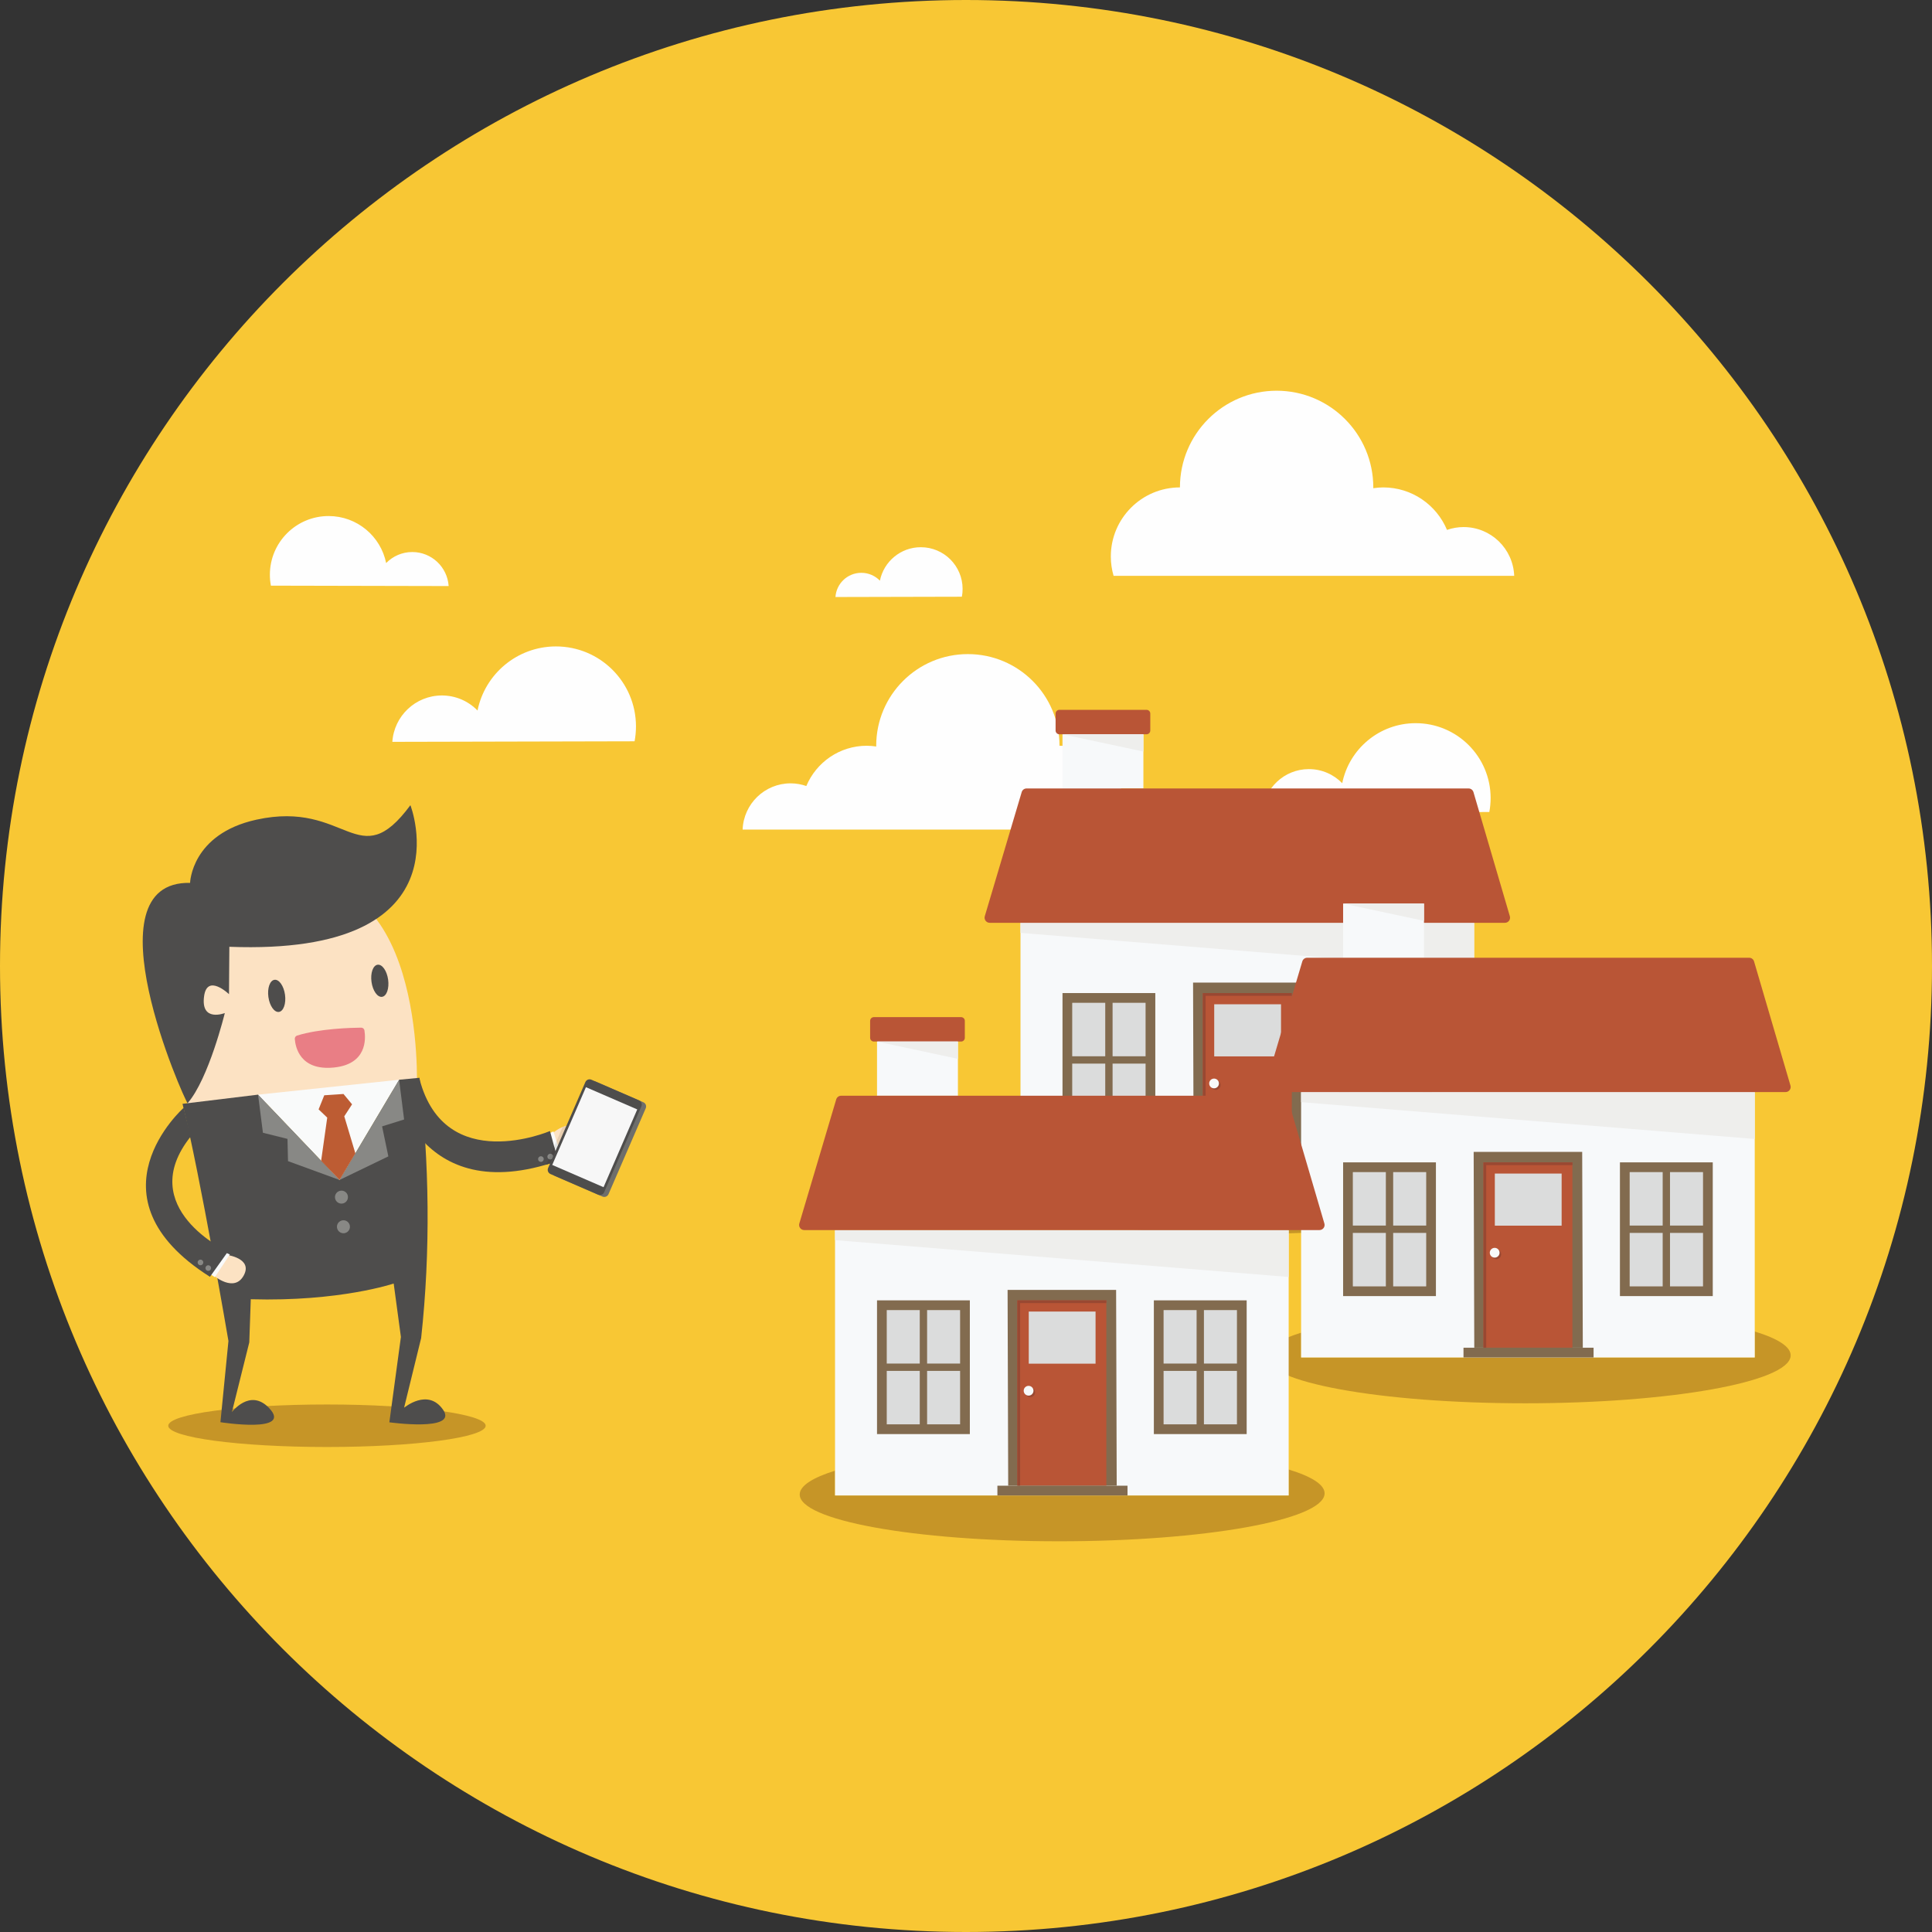<?xml version="1.0" encoding="UTF-8"?>
<!DOCTYPE svg PUBLIC "-//W3C//DTD SVG 1.1//EN" "http://www.w3.org/Graphics/SVG/1.1/DTD/svg11.dtd">
<!-- Creator: CorelDRAW X7 -->
<svg xmlns="http://www.w3.org/2000/svg" xml:space="preserve" width="1000px" height="1000px" version="1.1" style="shape-rendering:geometricPrecision; text-rendering:geometricPrecision; image-rendering:optimizeQuality; fill-rule:evenodd; clip-rule:evenodd"
viewBox="0 0 104319 104319"
 xmlns:xlink="http://www.w3.org/1999/xlink">
 <rect x="0" y="0" width="104319" height="104319" fill="#333333" stroke="none"/>
 <defs>
  <style type="text/css">
   <![CDATA[
    .fil2 {fill:#F0B92D;fill-rule:nonzero}
    .fil18 {fill:#494645;fill-rule:nonzero}
    .fil13 {fill:#4E4D4C;fill-rule:nonzero}
    .fil22 {fill:#6E6E6B;fill-rule:nonzero}
    .fil19 {fill:#7C7C79;fill-rule:nonzero}
    .fil8 {fill:#826B4F;fill-rule:nonzero}
    .fil14 {fill:#888885;fill-rule:nonzero}
    .fil15 {fill:#8DAD9A;fill-rule:nonzero}
    .fil10 {fill:#994832;fill-rule:nonzero}
    .fil6 {fill:#B95536;fill-rule:nonzero}
    .fil21 {fill:#BD5C33;fill-rule:nonzero}
    .fil4 {fill:#C69527;fill-rule:nonzero}
    .fil9 {fill:#DBDCDC;fill-rule:nonzero}
    .fil17 {fill:#E5E5E3;fill-rule:nonzero}
    .fil16 {fill:#E8CEAF;fill-rule:nonzero}
    .fil20 {fill:#E97E85;fill-rule:nonzero}
    .fil7 {fill:#EEEEEC;fill-rule:nonzero}
    .fil3 {fill:#F0B92D;fill-rule:nonzero}
    .fil23 {fill:#F7F7F7;fill-rule:nonzero}
    .fil5 {fill:#F7F9FA;fill-rule:nonzero}
    .fil0 {fill:#F8C734;fill-rule:nonzero}
    .fil12 {fill:#F9FAFA;fill-rule:nonzero}
    .fil11 {fill:#FCE2C3;fill-rule:nonzero}
    .fil1 {fill:#FEFEFE;fill-rule:nonzero}
   ]]>
  </style>
 </defs>
 <g id="Layer_x0020_1">
  <g id="_2430579040256">
   <path class="fil0" d="M52160 0c28807,0 52159,23353 52159,52160 0,28807 -23352,52159 -52159,52159 -28807,0 -52160,-23352 -52160,-52159 0,-28807 23353,-52160 52160,-52160z"/>
   <path class="fil1" d="M40098 44794c53,-1387 1191,-2497 2591,-2497 298,0 583,53 849,145 534,-1277 1795,-2175 3265,-2175 174,0 343,17 510,41l-2 -41c0,-2733 2216,-4949 4949,-4949 2733,0 4949,2216 4949,4949 1954,0 3538,1584 3538,3538 1,344 -50,675 -141,989l-20508 0z"/>
   <path class="fil1" d="M81760 31093c-56,-1464 -1256,-2634 -2733,-2634 -314,0 -615,56 -896,153 -563,-1347 -1893,-2294 -3444,-2294 -183,0 -361,18 -537,43 0,-15 2,-29 2,-43 0,-2883 -2337,-5221 -5220,-5221 -2884,0 -5221,2338 -5221,5221 -2061,0 -3732,1671 -3732,3732 0,362 53,712 150,1043l21631 0z"/>
   <path class="fil1" d="M30009 34904c-2088,5 -3827,1491 -4225,3461 -489,-503 -1172,-814 -1929,-813 -1419,4 -2578,1108 -2670,2504l13080 -30c49,-263 75,-534 75,-811 -6,-2386 -1944,-4316 -4331,-4311z"/>
   <path class="fil1" d="M17749 27864c1533,3 2809,1093 3101,2539 359,-369 860,-597 1415,-596 1042,2 1892,813 1960,1837l-9598 -21c-36,-194 -56,-393 -55,-596 4,-1751 1426,-3167 3177,-3163z"/>
   <path class="fil1" d="M76431 39048c-1956,4 -3585,1396 -3957,3241 -458,-470 -1098,-763 -1807,-761 -1329,3 -2414,1038 -2501,2345l12250 -28c46,-246 71,-500 71,-760 -5,-2235 -1821,-4042 -4056,-4037z"/>
   <path class="fil1" d="M49716 29547c-1090,2 -1997,778 -2205,1806 -255,-262 -612,-425 -1006,-424 -742,2 -1346,578 -1394,1307l6826 -16c26,-137 40,-278 39,-423 -2,-1246 -1014,-2253 -2260,-2250z"/>
   <line class="fil2" x1="77671" y1="40341" x2="77671" y2= "40341" />
   <polygon class="fil3" points="55298,45185 55298,45186 "/>
   <path class="fil4" d="M67193 66630c-7825,0 -14092,-1145 -13997,-2557 31,-456 722,-884 1906,-1255l0 1339 24494 0 0 -1403c1262,385 1972,836 1940,1319 -96,1412 -6517,2557 -14343,2557z"/>
   <polygon class="fil5" points="57370,42573 61738,42573 61738,39119 57370,39119 "/>
   <path class="fil6" d="M61909 39647l-4710 0c-111,0 -202,-90 -202,-202l0 -915c0,-112 91,-202 202,-202l4710 0c111,0 201,90 201,202l0 915c0,112 -90,202 -201,202z"/>
   <polygon class="fil5" points="55102,64157 79596,64157 79596,49827 55102,49827 "/>
   <polygon class="fil7" points="79596,52358 55102,50371 55102,49827 79596,49827 "/>
   <path class="fil6" d="M81261 49827l-27822 0c-185,0 -317,-178 -265,-355l1993 -6702c34,-117 142,-197 264,-197l23864 0c123,0 230,81 265,198l1965 6702c52,177 -80,354 -264,354z"/>
   <polygon class="fil8" points="64453,63629 64420,53056 70279,53056 70312,63629 "/>
   <polygon class="fil6" points="64947,63629 69752,63629 69752,53621 64947,53621 "/>
   <polygon class="fil9" points="57897,60315 61854,60315 61854,54149 57897,54149 "/>
   <polygon class="fil9" points="72844,60315 76801,60315 76801,54149 72844,54149 "/>
   <path class="fil8" d="M75021 60315l0 -2885 1780 0 0 2885 -1780 0zm-2177 -2885l1781 0 0 2885 -1781 0 0 -2885zm1781 -3281l0 2885 -1781 0 0 -2885 1781 0zm2176 2885l-1780 0 0 -2885 1780 0 0 2885zm-4484 -3413l0 7222 5012 0 0 -7222 -5012 0z"/>
   <path class="fil10" d="M65640 58851c-145,0 -264,-118 -264,-263 0,-146 119,-264 264,-264 146,0 264,118 264,264 0,145 -118,263 -264,263z"/>
   <path class="fil5" d="M65817 58501c0,146 -118,264 -264,264 -145,0 -263,-118 -263,-264 0,-145 118,-263 263,-263 146,0 264,118 264,263z"/>
   <polygon class="fil9" points="65562,57040 69169,57040 69169,54226 65562,54226 "/>
   <polygon class="fil7" points="61738,40581 57370,39647 61738,39647 "/>
   <polygon class="fil10" points="65097,63629 64947,63629 64947,53621 69751,53621 69751,53770 65097,53770 "/>
   <polygon class="fil8" points="63870,64157 70895,64157 70895,63629 63870,63629 "/>
   <path class="fil8" d="M60074 60315l0 -2885 1780 0 0 2885 -1780 0zm-2177 -2885l1781 0 0 2885 -1781 0 0 -2885zm1781 -3281l0 2885 -1781 0 0 -2885 1781 0zm2176 2885l-1780 0 0 -2885 1780 0 0 2885zm-4484 -3413l0 7222 5011 0 0 -7222 -5011 0z"/>
   <line class="fil2" x1="92823" y1="49482" x2="92823" y2= "49482" />
   <polygon class="fil3" points="70449,54326 70449,54326 "/>
   <path class="fil4" d="M82345 75771c-7826,0 -14092,-1145 -13997,-2557 31,-457 721,-885 1906,-1255l0 1338 24494 0 0 -1402c1262,385 1972,836 1939,1319 -95,1412 -6516,2557 -14342,2557z"/>
   <polygon class="fil5" points="72522,51714 76889,51714 76889,48260 72522,48260 "/>
   <path class="fil6" d="M77060 48788l-4709 0c-112,0 -202,-91 -202,-202l0 -916c0,-111 90,-201 202,-201l4709 0c112,0 202,90 202,201l0 916c0,111 -90,202 -202,202z"/>
   <polygon class="fil5" points="70254,73297 94748,73297 94748,58967 70254,58967 "/>
   <polygon class="fil7" points="94748,61499 70254,59511 70254,58967 94748,58967 "/>
   <path class="fil6" d="M96412 58967l-27821 0c-185,0 -317,-177 -265,-354l1993 -6702c34,-117 142,-197 264,-197l23864 0c122,0 230,80 264,198l1966 6702c52,176 -81,353 -265,353z"/>
   <polygon class="fil8" points="79604,72770 79571,62197 85431,62197 85464,72770 "/>
   <polygon class="fil6" points="80099,72770 84903,72770 84903,62762 80099,62762 "/>
   <polygon class="fil9" points="73049,69456 77006,69456 77006,63290 73049,63290 "/>
   <polygon class="fil9" points="87996,69456 91953,69456 91953,63290 87996,63290 "/>
   <path class="fil8" d="M90172 69456l0 -2885 1781 0 0 2885 -1781 0zm-2176 -2885l1781 0 0 2885 -1781 0 0 -2885zm1781 -3281l0 2885 -1781 0 0 -2885 1781 0zm2176 2885l-1781 0 0 -2885 1781 0 0 2885zm-4484 -3413l0 7221 5012 0 0 -7221 -5012 0z"/>
   <path class="fil10" d="M80792 67992c-146,0 -264,-118 -264,-264 0,-145 118,-263 264,-263 146,0 264,118 264,263 0,146 -118,264 -264,264z"/>
   <path class="fil5" d="M80969 67642c0,146 -118,264 -264,264 -145,0 -263,-118 -263,-264 0,-146 118,-264 263,-264 146,0 264,118 264,264z"/>
   <polygon class="fil9" points="80714,66180 84321,66180 84321,63367 80714,63367 "/>
   <polygon class="fil7" points="76889,49722 72522,48788 76889,48788 "/>
   <polygon class="fil10" points="80249,72770 80099,72770 80099,62762 84903,62762 84903,62911 80249,62911 "/>
   <polygon class="fil8" points="79022,73297 86046,73297 86046,72770 79022,72770 "/>
   <path class="fil8" d="M75225 69456l0 -2885 1781 0 0 2885 -1781 0zm-2176 -2885l1781 0 0 2885 -1781 0 0 -2885zm1781 -3281l0 2885 -1781 0 0 -2885 1781 0zm2176 2885l-1781 0 0 -2885 1781 0 0 2885zm-4484 -3413l0 7221 5011 0 0 -7221 -5011 0z"/>
   <line class="fil2" x1="67657" y1="56933" x2="67657" y2= "56933" />
   <polygon class="fil3" points="45283,61777 45283,61777 "/>
   <path class="fil4" d="M57179 83222c-7826,0 -14093,-1145 -13997,-2557 30,-456 721,-885 1906,-1255l0 1338 24494 0 0 -1402c1262,385 1972,836 1939,1319 -95,1412 -6517,2557 -14342,2557z"/>
   <polygon class="fil5" points="47355,59165 51723,59165 51723,55711 47355,55711 "/>
   <path class="fil6" d="M51894 56239l-4709 0c-112,0 -202,-91 -202,-202l0 -915c0,-112 90,-202 202,-202l4709 0c112,0 202,90 202,202l0 915c0,111 -90,202 -202,202z"/>
   <polygon class="fil5" points="45088,80748 69582,80748 69582,66418 45088,66418 "/>
   <polygon class="fil7" points="69582,68950 45088,66962 45088,66418 69582,66418 "/>
   <path class="fil6" d="M71246 66418l-27821 0c-185,0 -318,-177 -265,-354l1992 -6702c35,-117 143,-197 265,-197l23863 0c123,0 231,81 265,198l1966 6702c52,177 -81,353 -265,353z"/>
   <polygon class="fil8" points="54438,80221 54405,69648 60265,69648 60297,80221 "/>
   <polygon class="fil6" points="54933,80221 59737,80221 59737,70213 54933,70213 "/>
   <polygon class="fil9" points="47883,76907 51839,76907 51839,70741 47883,70741 "/>
   <polygon class="fil9" points="62830,76907 66787,76907 66787,70741 62830,70741 "/>
   <path class="fil8" d="M65006 76907l0 -2885 1781 0 0 2885 -1781 0zm-2176 -2885l1781 0 0 2885 -1781 0 0 -2885zm1781 -3281l0 2885 -1781 0 0 -2885 1781 0zm2176 2885l-1781 0 0 -2885 1781 0 0 2885zm-4484 -3413l0 7221 5011 0 0 -7221 -5011 0z"/>
   <path class="fil10" d="M55625 75443c-145,0 -263,-118 -263,-263 0,-146 118,-264 263,-264 146,0 264,118 264,264 0,145 -118,263 -264,263z"/>
   <path class="fil5" d="M55803 75093c0,146 -118,264 -264,264 -146,0 -264,-118 -264,-264 0,-146 118,-264 264,-264 146,0 264,118 264,264z"/>
   <polygon class="fil9" points="55548,73632 59155,73632 59155,70818 55548,70818 "/>
   <polygon class="fil7" points="51723,57173 47355,56239 51723,56239 "/>
   <polygon class="fil10" points="55083,80221 54933,80221 54933,70213 59737,70213 59737,70362 55083,70362 "/>
   <polygon class="fil8" points="53855,80748 60880,80748 60880,80221 53855,80221 "/>
   <path class="fil8" d="M50059 76907l0 -2885 1780 0 0 2885 -1780 0zm-2176 -2885l1780 0 0 2885 -1780 0 0 -2885zm1780 -3281l0 2885 -1780 0 0 -2885 1780 0zm2176 2885l-1780 0 0 -2885 1780 0 0 2885zm-4484 -3413l0 7221 5012 0 0 -7221 -5012 0z"/>
   <polygon class="fil3" points="7631,53208 7631,53208 "/>
   <path class="fil4" d="M17654 78131c4733,0 8570,-514 8570,-1148 0,-633 -3837,-1147 -8570,-1147 -4732,0 -8569,514 -8569,1147 0,634 3837,1148 8569,1148z"/>
   <path class="fil11" d="M30217 62476c0,0 1418,-251 1020,-1245 -399,-995 -1451,4 -1451,4l431 1241z"/>
   <polygon class="fil12" points="29574,61238 29882,61087 30315,62487 29983,62593 "/>
   <path class="fil13" d="M21216 58483c0,0 1281,6851 8916,4198l-435 -1611c0,0 -5668,2430 -7041,-2794l-1440 207z"/>
   <path class="fil14" d="M29271 62722c77,-35 110,-126 75,-203 -36,-76 -127,-109 -203,-74 -77,36 -110,127 -75,203 36,77 127,110 203,74z"/>
   <path class="fil14" d="M29774 62590c76,-35 109,-126 74,-203 -35,-76 -126,-109 -203,-74 -76,36 -110,126 -74,203 35,76 126,110 203,74z"/>
   <path class="fil15" d="M30120 62685c4,-1 8,-3 12,-4l0 0c-4,1 -8,3 -12,4zm12 -4l-34 -125 0 0 34 125zm183 -194l-10 -31 0 0 10 31zm163 -80c0,0 0,0 0,0 0,0 0,0 0,0zm0 -1c373,-123 991,-431 790,-1087 201,656 -417,964 -790,1087zm790 -1087c0,-1 -1,-2 -1,-2 0,0 1,1 1,2zm-1 -3c0,-1 0,-1 -1,-2 1,1 1,1 1,2zm-1 -3c0,-1 -1,-3 -1,-5 0,2 1,4 1,5zm-2 -5c0,-1 0,-2 0,-3 0,1 0,2 0,3zm-1 -3c0,-1 0,-2 0,-3 0,1 0,2 0,3zm0 -3c-1,-1 -1,-1 -1,-2 0,1 0,1 1,2zm-1 -3c-1,0 -1,-1 -1,-2 0,1 0,2 1,2zm-1 -2c-1,-2 -1,-4 -2,-6 1,2 1,4 2,6zm-2 -6c0,-1 -1,-2 -1,-3 0,1 1,2 1,3zm-1 -3c0,-1 -1,-2 -1,-2 0,1 1,1 1,2zm-1 -3c0,-1 -1,-1 -1,-2 0,1 1,1 1,2zm-1 -2c0,-1 -1,-2 -1,-3 0,1 1,2 1,3zm-1 -3c-1,-2 -1,-4 -2,-6 1,2 1,4 2,6zm-2 -7c0,0 -1,-1 -1,-1 0,0 1,1 1,1zm-1 -2c0,-1 0,-1 -1,-2 1,1 1,1 1,2zm-1 -3c0,-1 0,-1 -1,-2 1,1 1,1 1,2zm-1 -3c0,-1 -1,-1 -1,-2 0,1 1,2 1,2zm-1 -3c-1,-1 -1,-1 -1,-2 0,1 0,1 1,2zm-1 -3c-1,-1 -1,-1 -1,-2 0,1 0,1 1,2zm-2 -3c0,0 0,-1 0,-2 0,1 0,2 0,2zm0 -2c-1,-1 -1,-2 -1,-2 0,0 0,1 1,2zm-1 -3c-1,-1 -1,-1 -1,-2 0,1 0,1 1,2zm-1 -3c-1,-1 -1,-2 -1,-3 0,1 0,2 1,3zm-2 -3c0,-1 0,-2 -1,-2 1,0 1,1 1,2zm-1 -3c0,-1 0,-1 -1,-2 1,1 1,1 1,2zm-1 -3c0,0 0,-1 -1,-2 1,1 1,2 1,2zm-1 -3c0,0 -1,-1 -1,-2 0,1 1,2 1,2zm-1 -3c-1,0 -1,-1 -1,-2 0,1 0,2 1,2zm-1 -2c-56,-140 -125,-240 -202,-309 77,69 146,169 202,309zm-203 -311c0,0 -1,0 -1,0 0,0 1,0 1,0z"/>
   <path class="fil16" d="M30305 62456l0 0 0 0c45,-11 105,-27 173,-49 0,0 0,0 0,0 0,-1 0,-1 0,-1 373,-123 991,-431 790,-1087 0,0 0,0 0,0 0,-1 -1,-2 -1,-2 0,-1 0,-1 0,-1 0,-1 0,-1 -1,-2 0,0 0,-1 0,-1 0,-1 -1,-3 -1,-5 0,0 -1,0 -1,0 0,-1 0,-2 0,-3 0,0 0,0 -1,0 0,-1 0,-2 0,-3 0,0 0,0 0,0 -1,-1 -1,-1 -1,-2 0,0 0,0 0,-1 -1,0 -1,-1 -1,-2 0,0 0,0 0,0 -1,-2 -1,-4 -2,-6 0,0 0,0 0,0 0,-1 -1,-2 -1,-3 0,0 0,0 0,0 0,-1 -1,-1 -1,-2 0,0 0,-1 0,-1 0,-1 -1,-1 -1,-2 0,0 0,0 0,0 0,-1 -1,-2 -1,-3 0,0 0,0 0,0 -1,-2 -1,-4 -2,-6 0,0 0,0 0,-1 0,0 -1,-1 -1,-1 0,-1 0,-1 0,-1 0,-1 0,-1 -1,-2 0,0 0,-1 0,-1 0,-1 0,-1 -1,-2 0,0 0,0 0,-1 0,0 -1,-1 -1,-2 0,0 0,-1 0,-1 -1,-1 -1,-1 -1,-2 0,0 0,-1 0,-1 -1,-1 -1,-1 -1,-2 0,0 0,0 -1,-1 0,0 0,-1 0,-2 0,0 0,0 0,0 -1,-1 -1,-2 -1,-2 0,-1 0,-1 0,-1 -1,-1 -1,-1 -1,-2 0,0 0,-1 0,-1 -1,-1 -1,-2 -1,-3 -1,0 -1,0 -1,0 0,-1 0,-2 -1,-2 0,-1 0,-1 0,-1 0,-1 0,-1 -1,-2 0,0 0,-1 0,-1 0,0 0,-1 -1,-2 0,0 0,0 0,-1 0,0 -1,-1 -1,-2 0,0 0,0 0,-1 -1,0 -1,-1 -1,-2l0 0c-56,-140 -125,-240 -202,-309 0,-1 -1,-1 -1,-2 0,0 -1,0 -1,0 -104,-93 -224,-130 -347,-130 -104,0 -209,26 -311,65l-329 761 259 840z"/>
   <polygon class="fil17" points="30098,62556 30098,62556 30315,62487 30305,62456 30046,61616 29922,61902 "/>
   <path class="fil18" d="M29496 62884c204,-60 411,-125 624,-199 4,-1 8,-3 12,-4l0 0 -34 -125 -176 -654 -175 402c43,11 81,40 101,83 35,77 2,168 -74,203 -21,10 -43,14 -64,14 -30,0 -58,-8 -83,-24l-131 304z"/>
   <path class="fil19" d="M29710 62604c21,0 43,-4 64,-14 76,-35 109,-126 74,-203 -20,-43 -58,-72 -101,-83l-120 276c25,16 53,24 83,24z"/>
   <path class="fil11" d="M10192 59904c0,0 -2090,-10718 4484,-12162 8381,-1840 7832,11017 7832,11017l-12316 1145z"/>
   <path class="fil13" d="M22160 43477c0,0 3179,8142 -9776,7645l-19 2559c0,0 -1176,-1130 -1345,109 -195,1427 1119,910 1119,910 0,0 -864,3550 -2009,4867 -186,-188 -5444,-12009 134,-11896 0,0 63,-2639 3579,-3412 4913,-1079 5487,3036 8317,-782z"/>
   <path class="fil13" d="M15389 53710c66,479 -81,894 -328,929 -248,34 -502,-326 -569,-805 -66,-479 81,-895 328,-929 248,-34 502,326 569,805z"/>
   <path class="fil13" d="M20957 52895c66,479 -81,895 -328,929 -248,35 -502,-326 -569,-804 -66,-479 81,-895 328,-929 248,-35 502,326 569,804z"/>
   <path class="fil20" d="M19501 55488c-515,5 -2264,51 -3460,428 -78,24 -128,100 -123,181 32,435 278,1721 2100,1545 1797,-174 1734,-1545 1660,-2005 -13,-87 -89,-150 -177,-149z"/>
   <path class="fil13" d="M9855 59601l4079 -495 4399 4606 3216 -5411 1103 -106c525,4569 604,9324 88,14054l-922 3764c0,0 1285,-1085 2108,109 824,1195 -2903,676 -2903,676l624 -4608 -390 -2885c0,0 -2917,986 -7716,848l-81 2328 -939 3768c0,0 970,-1301 1999,-232 1346,1400 -2618,775 -2618,775l433 -4385c0,0 -1511,-8870 -2480,-12806z"/>
   <polygon class="fil12" points="21549,58301 18333,63712 13934,59106 "/>
   <polygon class="fil14" points="21549,58301 21820,60447 20631,60819 20969,62439 18333,63712 "/>
   <polygon class="fil14" points="18333,63712 15551,62696 15523,61495 14197,61164 13934,59106 "/>
   <polygon class="fil21" points="19010,59628 18547,59070 17509,59140 17203,59901 17669,60346 17340,62677 18333,63712 19188,62275 18589,60275 "/>
   <path class="fil14" d="M18104 64747c59,184 257,285 441,226 184,-59 285,-257 226,-442 -59,-184 -257,-285 -441,-225 -185,59 -286,257 -226,441z"/>
   <path class="fil14" d="M18211 66347c59,184 257,285 441,226 184,-60 285,-257 226,-441 -59,-185 -257,-286 -441,-226 -185,59 -286,257 -226,441z"/>
   <path class="fil11" d="M11549 68878c0,0 1094,936 1609,-4 515,-939 -924,-1117 -924,-1117l-685 1121z"/>
   <polygon class="fil12" points="12097,67595 12409,67736 11602,68960 11310,68771 "/>
   <path class="fil13" d="M9916 59817c0,0 -5417,4795 1421,9125l968 -1359c0,0 -5091,-2355 -2008,-6217l-381 -1549z"/>
   <path class="fil14" d="M10758 68304c76,36 167,4 204,-72 36,-76 4,-167 -72,-204 -76,-36 -167,-4 -204,72 -36,76 -4,167 72,204z"/>
   <path class="fil14" d="M11179 68608c76,36 167,4 204,-72 36,-76 4,-167 -72,-203 -76,-37 -167,-5 -203,71 -37,76 -5,167 71,204z"/>
   <path class="fil22" d="M32856 64481l2011 -4640c54,-125 -3,-270 -128,-324l-2573 -1116c-125,-54 -270,4 -324,128l-2012 4641c-54,124 3,269 128,324l2573 1115c125,54 270,-3 325,-128z"/>
   <path class="fil13" d="M32620 64379l2012 -4640c54,-125 -3,-270 -128,-324l-2573 -1116c-125,-54 -270,4 -324,128l-2012 4641c-54,124 3,269 128,324l2573 1115c125,54 270,-3 324,-128z"/>
   <polygon class="fil23" points="32589,64103 34409,59904 31638,58703 29818,62902 "/>
  </g>
 </g>
</svg>
